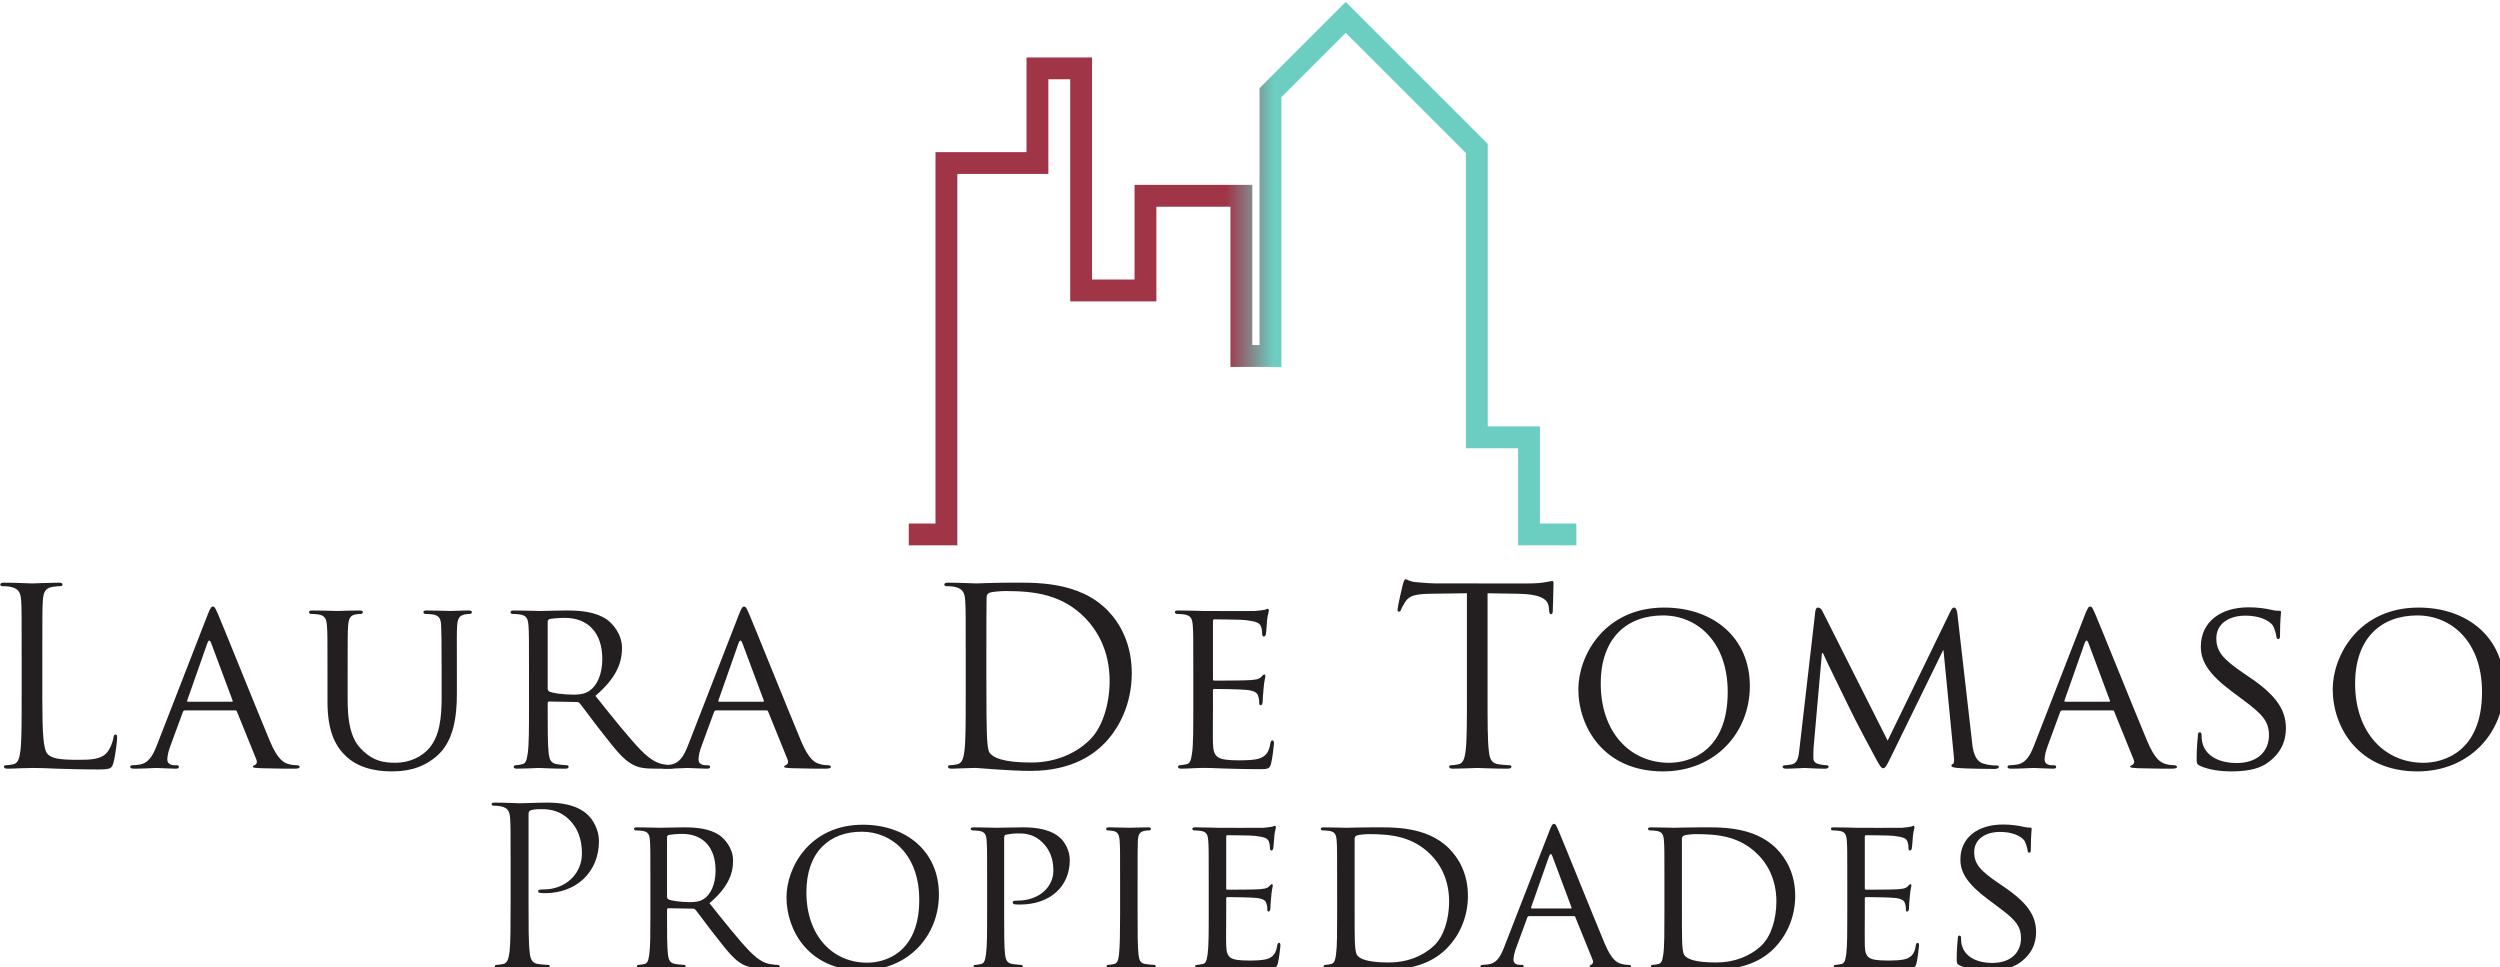 <?xml version="1.0" encoding="UTF-8" standalone="no"?>
<!-- Created with Inkscape (http://www.inkscape.org/) -->

<svg
   width="177.342mm"
   height="68.624mm"
   viewBox="0 0 177.342 68.624"
   version="1.1"
   id="svg1"
   xml:space="preserve"
   xmlns:xlink="http://www.w3.org/1999/xlink"
   xmlns="http://www.w3.org/2000/svg"
   xmlns:svg="http://www.w3.org/2000/svg"><defs
     id="defs1"><linearGradient
       x1="0"
       y1="0"
       x2="1"
       y2="0"
       gradientUnits="userSpaceOnUse"
       gradientTransform="matrix(134.06,0,0,-134.06,214.568,326.164)"
       spreadMethod="pad"
       id="linearGradient5"><stop
         style="stop-opacity:1;stop-color:#a03548"
         offset="0"
         id="stop1" /><stop
         style="stop-opacity:1;stop-color:#a03548"
         offset="0.476"
         id="stop2" /><stop
         style="stop-opacity:1;stop-color:#6ccdc1"
         offset="0.546"
         id="stop3" /><stop
         style="stop-opacity:1;stop-color:#6ccdc1"
         offset="0.623"
         id="stop4" /><stop
         style="stop-opacity:1;stop-color:#6ccdc1"
         offset="1"
         id="stop5" /></linearGradient><clipPath
       clipPathUnits="userSpaceOnUse"
       id="clipPath7"><path
         d="M 0,566.929 H 566.929 V 0 H 0 Z"
         transform="translate(-40.562,-240.917)"
         id="path7" /></clipPath><clipPath
       clipPathUnits="userSpaceOnUse"
       id="clipPath9"><path
         d="M 0,566.929 H 566.929 V 0 H 0 Z"
         transform="translate(-78.597,-240.13)"
         id="path9" /></clipPath><clipPath
       clipPathUnits="userSpaceOnUse"
       id="clipPath11"><path
         d="M 0,566.929 H 566.929 V 0 H 0 Z"
         transform="translate(-97.811,-246.303)"
         id="path11" /></clipPath><clipPath
       clipPathUnits="userSpaceOnUse"
       id="clipPath13"><path
         d="M 0,566.929 H 566.929 V 0 H 0 Z"
         transform="translate(-142.019,-242.749)"
         id="path13" /></clipPath><clipPath
       clipPathUnits="userSpaceOnUse"
       id="clipPath15"><path
         d="M 0,566.929 H 566.929 V 0 H 0 Z"
         transform="translate(-185.244,-240.13)"
         id="path15" /></clipPath><clipPath
       clipPathUnits="userSpaceOnUse"
       id="clipPath17"><path
         d="M 0,566.929 H 566.929 V 0 H 0 Z"
         transform="translate(-230.093,-244.377)"
         id="path17" /></clipPath><clipPath
       clipPathUnits="userSpaceOnUse"
       id="clipPath19"><path
         d="M 0,566.929 H 566.929 V 0 H 0 Z"
         transform="translate(-271.636,-246.303)"
         id="path19" /></clipPath><clipPath
       clipPathUnits="userSpaceOnUse"
       id="clipPath21"><path
         d="M 0,566.929 H 566.929 V 0 H 0 Z"
         transform="translate(-330.715,-241.016)"
         id="path21" /></clipPath><clipPath
       clipPathUnits="userSpaceOnUse"
       id="clipPath23"><path
         d="M 0,566.929 H 566.929 V 0 H 0 Z"
         transform="translate(-367.171,-227.878)"
         id="path23" /></clipPath><clipPath
       clipPathUnits="userSpaceOnUse"
       id="clipPath25"><path
         d="M 0,566.929 H 566.929 V 0 H 0 Z"
         transform="translate(-427.978,-232.078)"
         id="path25" /></clipPath><clipPath
       clipPathUnits="userSpaceOnUse"
       id="clipPath27"><path
         d="M 0,566.929 H 566.929 V 0 H 0 Z"
         transform="translate(-455.497,-240.13)"
         id="path27" /></clipPath><clipPath
       clipPathUnits="userSpaceOnUse"
       id="clipPath29"><path
         d="M 0,566.929 H 566.929 V 0 H 0 Z"
         transform="translate(-473.713,-227.285)"
         id="path29" /></clipPath><clipPath
       clipPathUnits="userSpaceOnUse"
       id="clipPath31"><path
         d="M 0,566.929 H 566.929 V 0 H 0 Z"
         transform="translate(-518.614,-227.878)"
         id="path31" /></clipPath><clipPath
       clipPathUnits="userSpaceOnUse"
       id="clipPath33"><path
         d="M 0,566.929 H 566.929 V 0 H 0 Z"
         transform="translate(-134.573,-207.153)"
         id="path33" /></clipPath><clipPath
       clipPathUnits="userSpaceOnUse"
       id="clipPath35"><path
         d="M 0,566.929 H 566.929 V 0 H 0 Z"
         transform="translate(-165.98,-200.962)"
         id="path35" /></clipPath><clipPath
       clipPathUnits="userSpaceOnUse"
       id="clipPath37"><path
         d="M 0,566.929 H 566.929 V 0 H 0 Z"
         transform="translate(-206.167,-187.746)"
         id="path37" /></clipPath><clipPath
       clipPathUnits="userSpaceOnUse"
       id="clipPath39"><path
         d="M 0,566.929 H 566.929 V 0 H 0 Z"
         transform="translate(-230.24,-204.119)"
         id="path39" /></clipPath><clipPath
       clipPathUnits="userSpaceOnUse"
       id="clipPath41"><path
         d="M 0,566.929 H 566.929 V 0 H 0 Z"
         transform="translate(-260.453,-197.528)"
         id="path41" /></clipPath><clipPath
       clipPathUnits="userSpaceOnUse"
       id="clipPath43"><path
         d="M 0,566.929 H 566.929 V 0 H 0 Z"
         transform="translate(-274.731,-204.119)"
         id="path43" /></clipPath><clipPath
       clipPathUnits="userSpaceOnUse"
       id="clipPath45"><path
         d="M 0,566.929 H 566.929 V 0 H 0 Z"
         transform="translate(-304.024,-200.082)"
         id="path45" /></clipPath><clipPath
       clipPathUnits="userSpaceOnUse"
       id="clipPath47"><path
         d="M 0,566.929 H 566.929 V 0 H 0 Z"
         transform="translate(-347.416,-198.632)"
         id="path47" /></clipPath><clipPath
       clipPathUnits="userSpaceOnUse"
       id="clipPath49"><path
         d="M 0,566.929 H 566.929 V 0 H 0 Z"
         transform="translate(-369.731,-200.082)"
         id="path49" /></clipPath><clipPath
       clipPathUnits="userSpaceOnUse"
       id="clipPath51"><path
         d="M 0,566.929 H 566.929 V 0 H 0 Z"
         transform="translate(-402.935,-204.119)"
         id="path51" /></clipPath><clipPath
       clipPathUnits="userSpaceOnUse"
       id="clipPath53"><path
         d="M 0,566.929 H 566.929 V 0 H 0 Z"
         transform="translate(-425.47,-187.21)"
         id="path53" /></clipPath><linearGradient
       xlink:href="#linearGradient5"
       id="linearGradient1"
       gradientUnits="userSpaceOnUse"
       gradientTransform="matrix(134.06,0,0,-134.06,214.568,326.164)"
       x1="0"
       y1="0"
       x2="1"
       y2="0"
       spreadMethod="pad" /></defs><g
     id="layer-MC0"
     transform="matrix(0.265,0,0,0.265,-11.329,-65.688)"><path
       id="path5"
       d="m 348.628,271.601 h -11.702 v 19.495 h -10.479 v 59.297 l -24.132,24.131 -12.918,-12.92 v -54.178 h -10.238 v 32.177 h -14.868 v -19.014 h -17.307 v 44.607 h -4.385 v -19.011 h -18.283 v -74.584 h -9.748 v 4.384 h 5.364 v 74.586 h 18.278 v 19.011 h 13.163 v -44.606 h 8.532 v 19.014 h 23.644 v -32.175 h 1.464 v 51.607 l 17.302,17.305 28.52,-28.516 v -56.727 h 10.479 v -19.499 h 7.314 z"
       style="fill:url(#linearGradient1);stroke:none"
       transform="matrix(1.333,0,0,-1.333,0,755.905)" /><path
       id="path6"
       d="m 0,0 c 0,-7.26 0.198,-10.422 1.087,-11.311 0.788,-0.791 2.074,-1.135 5.928,-1.135 2.621,0 4.792,0.048 5.977,1.479 0.645,0.792 1.142,2.029 1.289,2.965 0.047,0.397 0.144,0.644 0.443,0.644 0.249,0 0.296,-0.197 0.296,-0.743 0,-0.542 -0.347,-3.507 -0.739,-4.938 -0.349,-1.139 -0.497,-1.34 -3.119,-1.34 -3.554,0 -6.121,0.103 -8.199,0.152 -2.074,0.098 -3.604,0.149 -5.037,0.149 -0.198,0 -1.037,-0.051 -2.024,-0.051 -0.991,-0.049 -2.078,-0.098 -2.82,-0.098 -0.544,0 -0.792,0.098 -0.792,0.395 0,0.147 0.101,0.298 0.4,0.298 0.443,0 1.037,0.1 1.48,0.197 0.986,0.196 1.235,1.286 1.433,2.717 0.245,2.072 0.245,5.979 0.245,10.719 v 8.7 c 0,7.706 0,9.088 -0.093,10.665 -0.102,1.685 -0.497,2.476 -2.129,2.82 -0.397,0.101 -1.235,0.15 -1.678,0.15 -0.198,0 -0.396,0.098 -0.396,0.296 0,0.297 0.245,0.397 0.788,0.397 2.226,0 5.337,-0.152 5.586,-0.152 0.244,0 3.852,0.152 5.332,0.152 0.548,0 0.793,-0.1 0.793,-0.397 0,-0.198 -0.198,-0.296 -0.393,-0.296 -0.345,0 -1.037,-0.049 -1.631,-0.15 C 0.594,22.039 0.198,21.198 0.101,19.464 0,17.887 0,16.505 0,8.799 Z"
       style="fill:#231f20;fill-opacity:1;fill-rule:nonzero;stroke:none"
       transform="matrix(1.333,0,0,-1.333,54.082,434.683)"
       clip-path="url(#clipPath7)" /><path
       id="path8"
       d="M 0,0 C 0.198,0 0.198,0.098 0.148,0.295 L -4.151,11.81 c -0.245,0.638 -0.494,0.638 -0.743,0 L -8.944,0.295 C -8.991,0.098 -8.944,0 -8.793,0 Z m -4.843,17.49 c 0.547,1.38 0.746,1.63 1.037,1.63 0.447,0 0.594,-0.594 1.041,-1.533 0.788,-1.775 7.756,-19.117 10.421,-25.492 1.584,-3.754 2.765,-4.3 3.709,-4.596 0.641,-0.197 1.281,-0.246 1.729,-0.246 0.244,0 0.544,-0.098 0.544,-0.348 0,-0.247 -0.494,-0.344 -0.992,-0.344 -0.64,0 -3.852,0 -6.866,0.097 -0.839,0.051 -1.53,0.051 -1.53,0.297 0,0.2 0.097,0.2 0.299,0.298 0.244,0.101 0.687,0.444 0.392,1.136 l -3.904,9.636 c -0.1,0.197 -0.147,0.243 -0.395,0.243 H -9.387 c -0.198,0 -0.345,-0.098 -0.443,-0.346 l -2.471,-6.72 c -0.395,-1.035 -0.644,-2.073 -0.644,-2.813 0,-0.839 0.742,-1.136 1.484,-1.136 h 0.392 c 0.345,0 0.447,-0.15 0.447,-0.348 0,-0.247 -0.249,-0.344 -0.641,-0.344 -1.038,0 -3.41,0.148 -3.904,0.148 -0.442,0 -2.621,-0.148 -4.396,-0.148 -0.543,0 -0.839,0.097 -0.839,0.344 0,0.198 0.194,0.348 0.392,0.348 0.299,0 0.94,0.049 1.285,0.101 1.974,0.243 2.817,1.728 3.656,3.848 z"
       style="fill:#231f20;fill-opacity:1;fill-rule:nonzero;stroke:none"
       transform="matrix(1.333,0,0,-1.333,104.796,435.732)"
       clip-path="url(#clipPath9)" /><path
       id="path10"
       d="m 0,0 c 0,6.524 0,7.71 -0.102,9.045 -0.096,1.332 -0.345,2.122 -1.778,2.32 -0.346,0.049 -1.088,0.101 -1.48,0.101 -0.148,0 -0.346,0.195 -0.346,0.344 0,0.247 0.198,0.348 0.691,0.348 1.974,0 4.592,-0.101 4.992,-0.101 0.392,0 3.107,0.101 4.396,0.101 0.494,0 0.738,-0.101 0.738,-0.348 0,-0.149 -0.198,-0.344 -0.396,-0.344 -0.295,0 -0.539,0 -1.083,-0.101 C 4.493,11.167 4.245,10.43 4.144,9.045 4.047,7.71 4.047,6.524 4.047,0 v -5.878 c 0,-6.076 1.336,-8.597 3.212,-10.275 2.124,-1.928 4.004,-2.272 6.47,-2.272 2.669,0 5.24,1.187 6.724,2.961 2.024,2.422 2.47,5.879 2.47,10.177 V 0 c 0,6.524 -0.051,7.71 -0.101,9.045 -0.047,1.332 -0.295,2.122 -1.728,2.32 -0.346,0.049 -1.088,0.101 -1.485,0.101 -0.197,0 -0.344,0.195 -0.344,0.344 0,0.247 0.197,0.348 0.691,0.348 1.926,0 4.446,-0.101 4.695,-0.101 0.295,0 2.37,0.101 3.655,0.101 0.494,0 0.696,-0.101 0.696,-0.348 0,-0.149 -0.152,-0.344 -0.35,-0.344 -0.296,0 -0.544,0 -1.088,-0.101 C 26.38,11.119 26.135,10.43 26.034,9.045 25.937,7.71 25.983,6.524 25.983,0 v -4.493 c 0,-4.544 -0.593,-9.634 -4.05,-12.598 -3.162,-2.717 -6.522,-3.062 -9.089,-3.062 -1.433,0 -5.977,0.096 -9.042,2.96 C 1.678,-15.215 0,-12.3 0,-6.173 Z"
       style="fill:#231f20;fill-opacity:1;fill-rule:nonzero;stroke:none"
       transform="matrix(1.333,0,0,-1.333,130.415,427.502)"
       clip-path="url(#clipPath11)" /><path
       id="path12"
       d="m 0,0 c 0,-0.25 0.102,-0.397 0.296,-0.545 0.644,-0.346 2.866,-0.642 4.793,-0.642 1.036,0 2.224,0.051 3.262,0.741 1.484,0.988 2.618,3.211 2.618,6.422 0,5.24 -2.866,8.252 -7.508,8.252 -1.29,0 -2.673,-0.15 -3.115,-0.245 C 0.152,13.882 0,13.732 0,13.485 Z m -3.752,3.554 c 0,6.524 0,7.71 -0.101,9.045 -0.096,1.428 -0.345,2.122 -1.779,2.32 -0.346,0.049 -1.083,0.101 -1.483,0.101 -0.148,0 -0.346,0.195 -0.346,0.343 0,0.247 0.198,0.349 0.695,0.349 1.973,0 4.886,-0.102 5.135,-0.102 0.446,0 4.102,0.102 5.438,0.102 2.765,0 5.83,-0.249 8.101,-1.83 1.084,-0.786 3.015,-2.819 3.015,-5.733 0,-3.109 -1.282,-6.125 -5.337,-9.586 3.558,-4.443 6.571,-8.246 9.089,-10.867 2.322,-2.373 3.756,-2.765 4.843,-2.913 0.842,-0.149 1.286,-0.149 1.53,-0.149 0.249,0 0.396,-0.197 0.396,-0.348 0,-0.247 -0.244,-0.345 -1.037,-0.345 h -2.715 c -2.473,0 -3.557,0.247 -4.645,0.842 -1.88,0.987 -3.461,3.012 -5.931,6.174 C 9.291,-6.769 7.36,-4.052 6.421,-2.916 6.227,-2.718 6.125,-2.668 5.83,-2.668 L 0.296,-2.57 C 0.102,-2.57 0,-2.668 0,-2.916 v -0.988 c 0,-4.054 0,-7.313 0.198,-9.04 0.148,-1.236 0.397,-2.029 1.729,-2.225 0.594,-0.097 1.534,-0.197 1.927,-0.197 0.298,0 0.345,-0.197 0.345,-0.348 0,-0.196 -0.198,-0.345 -0.691,-0.345 -2.369,0 -5.139,0.149 -5.337,0.149 -0.051,0 -2.964,-0.149 -4.296,-0.149 -0.446,0 -0.695,0.098 -0.695,0.345 0,0.151 0.105,0.348 0.349,0.348 0.393,0 0.941,0.1 1.333,0.197 0.839,0.196 0.94,0.989 1.138,2.225 0.248,1.727 0.248,5.037 0.248,9.09 z"
       style="fill:#231f20;fill-opacity:1;fill-rule:nonzero;stroke:none"
       transform="matrix(1.333,0,0,-1.333,189.358,432.24)"
       clip-path="url(#clipPath13)" /><path
       id="path14"
       d="M 0,0 C 0.194,0 0.194,0.098 0.147,0.295 L -4.152,11.81 c -0.249,0.638 -0.494,0.638 -0.743,0 L -8.941,0.295 C -8.992,0.098 -8.941,0 -8.798,0 Z m -4.844,17.49 c 0.54,1.38 0.742,1.63 1.037,1.63 0.447,0 0.594,-0.594 1.041,-1.533 0.788,-1.775 7.752,-19.117 10.421,-25.492 1.585,-3.754 2.769,-4.3 3.709,-4.596 0.641,-0.197 1.282,-0.246 1.729,-0.246 0.244,0 0.544,-0.098 0.544,-0.348 0,-0.247 -0.498,-0.344 -0.991,-0.344 -0.641,0 -3.853,0 -6.867,0.097 -0.839,0.051 -1.534,0.051 -1.534,0.297 0,0.2 0.101,0.2 0.299,0.298 0.249,0.101 0.691,0.444 0.396,1.136 L 1.037,-1.975 C 0.936,-1.778 0.889,-1.732 0.641,-1.732 H -9.392 c -0.194,0 -0.345,-0.098 -0.443,-0.346 l -2.47,-6.72 c -0.396,-1.035 -0.64,-2.073 -0.64,-2.813 0,-0.839 0.737,-1.136 1.479,-1.136 h 0.397 c 0.345,0 0.446,-0.15 0.446,-0.348 0,-0.247 -0.248,-0.344 -0.645,-0.344 -1.037,0 -3.406,0.148 -3.899,0.148 -0.447,0 -2.622,-0.148 -4.4,-0.148 -0.544,0 -0.839,0.097 -0.839,0.344 0,0.198 0.197,0.348 0.395,0.348 0.295,0 0.937,0.049 1.285,0.101 1.974,0.243 2.813,1.728 3.656,3.848 z"
       style="fill:#231f20;fill-opacity:1;fill-rule:nonzero;stroke:none"
       transform="matrix(1.333,0,0,-1.333,246.992,435.732)"
       clip-path="url(#clipPath15)" /><path
       id="path16"
       d="m 0,0 c 0,-5.235 0.046,-9.784 0.101,-10.72 0.046,-1.235 0.147,-3.212 0.54,-3.756 0.644,-0.938 2.57,-1.976 8.401,-1.976 4.595,0 8.839,1.681 11.757,4.595 2.57,2.518 3.953,7.264 3.953,11.811 0,6.272 -2.719,10.325 -4.742,12.445 -4.645,4.895 -10.278,5.585 -16.157,5.585 -0.987,0 -2.817,-0.147 -3.212,-0.345 C 0.198,17.441 0.046,17.192 0.046,16.653 0,14.973 0,9.933 0,6.127 Z m -4.148,5.339 c 0,7.706 0,9.088 -0.102,10.665 -0.096,1.685 -0.493,2.476 -2.124,2.82 -0.397,0.101 -1.235,0.15 -1.678,0.15 -0.198,0 -0.396,0.098 -0.396,0.297 0,0.296 0.244,0.396 0.792,0.396 2.221,0 5.334,-0.152 5.581,-0.152 0.591,0 3.705,0.152 6.669,0.152 4.89,0 13.931,0.44 19.812,-5.636 2.471,-2.563 4.793,-6.668 4.793,-12.546 0,-6.229 -2.571,-11.02 -5.336,-13.937 -2.125,-2.222 -6.572,-5.679 -14.973,-5.679 -2.121,0 -4.743,0.147 -6.863,0.292 -2.175,0.152 -3.852,0.301 -4.102,0.301 -0.1,0 -0.94,0 -1.976,-0.051 -0.987,0 -2.125,-0.098 -2.867,-0.098 -0.544,0 -0.788,0.098 -0.788,0.395 0,0.147 0.097,0.298 0.393,0.298 0.446,0 1.036,0.1 1.478,0.197 0.995,0.196 1.239,1.286 1.438,2.717 0.249,2.072 0.249,5.979 0.249,10.719 z"
       style="fill:#231f20;fill-opacity:1;fill-rule:nonzero;stroke:none"
       transform="matrix(1.333,0,0,-1.333,306.79,430.069)"
       clip-path="url(#clipPath17)" /><path
       id="path18"
       d="m 0,0 c 0,6.524 0,7.71 -0.102,9.045 -0.096,1.429 -0.345,2.122 -1.778,2.32 -0.346,0.049 -1.088,0.101 -1.48,0.101 -0.148,0 -0.346,0.195 -0.346,0.344 0,0.247 0.198,0.348 0.691,0.348 1.974,0 4.793,-0.101 5.038,-0.101 0.295,0 9.388,-0.051 10.378,0 0.836,0.048 1.632,0.197 1.978,0.246 0.193,0.051 0.392,0.198 0.594,0.198 0.144,0 0.194,-0.198 0.194,-0.396 0,-0.295 -0.245,-0.788 -0.35,-1.974 C 14.771,9.733 14.67,7.858 14.572,7.365 14.522,7.167 14.379,6.918 14.181,6.918 c -0.249,0 -0.351,0.198 -0.351,0.544 0,0.299 -0.046,0.988 -0.243,1.481 -0.3,0.696 -0.742,0.989 -3.115,1.287 -0.743,0.098 -5.781,0.147 -6.274,0.147 -0.197,0 -0.249,-0.147 -0.249,-0.445 V -1.481 c 0,-0.293 0,-0.445 0.249,-0.445 0.544,0 6.274,0 7.263,0.102 1.038,0.095 1.679,0.147 2.126,0.592 0.295,0.295 0.492,0.543 0.644,0.543 0.148,0 0.245,-0.1 0.245,-0.349 0,-0.244 -0.245,-0.934 -0.346,-2.319 -0.097,-0.841 -0.198,-2.419 -0.198,-2.718 0,-0.345 -0.102,-0.791 -0.397,-0.791 -0.198,0 -0.298,0.147 -0.298,0.396 0,0.395 0,0.839 -0.195,1.383 -0.151,0.594 -0.543,1.087 -2.226,1.283 -1.184,0.152 -5.829,0.2 -6.568,0.2 -0.247,0 -0.299,-0.149 -0.299,-0.296 v -3.508 c 0,-1.432 -0.046,-6.325 0,-7.162 0.102,-2.82 0.89,-3.364 5.19,-3.364 1.137,0 3.213,0 4.346,0.447 1.134,0.493 1.728,1.235 1.977,2.917 0.104,0.492 0.202,0.636 0.443,0.636 0.248,0 0.299,-0.344 0.299,-0.636 0,-0.299 -0.347,-3.163 -0.59,-4.053 -0.303,-1.085 -0.742,-1.085 -2.425,-1.085 -3.257,0 -5.778,0.096 -7.557,0.145 -1.83,0.099 -2.964,0.099 -3.609,0.099 -0.097,0 -0.935,0 -1.876,-0.051 -0.842,-0.048 -1.83,-0.097 -2.52,-0.097 -0.443,0 -0.691,0.097 -0.691,0.344 0,0.152 0.096,0.348 0.344,0.348 0.398,0 0.941,0.149 1.333,0.197 0.839,0.147 0.94,0.99 1.138,2.225 C 0,-14.771 0,-11.461 0,-7.408 Z"
       style="fill:#231f20;fill-opacity:1;fill-rule:nonzero;stroke:none"
       transform="matrix(1.333,0,0,-1.333,362.181,427.502)"
       clip-path="url(#clipPath19)" /><path
       id="path20"
       d="m 0,0 c 0,-4.739 0,-8.646 0.249,-10.719 0.144,-1.43 0.442,-2.52 1.926,-2.717 0.692,-0.096 1.779,-0.197 2.222,-0.197 0.299,0 0.392,-0.15 0.392,-0.298 0,-0.246 -0.244,-0.394 -0.788,-0.394 -2.719,0 -5.83,0.148 -6.079,0.148 -0.244,0 -3.359,-0.148 -4.839,-0.148 -0.544,0 -0.792,0.097 -0.792,0.394 0,0.148 0.101,0.298 0.396,0.298 0.446,0 1.037,0.101 1.484,0.197 0.985,0.197 1.235,1.287 1.429,2.717 0.253,2.073 0.253,5.98 0.253,10.719 v 20.903 l -7.318,-0.1 c -3.06,-0.051 -4.25,-0.395 -5.038,-1.581 -0.543,-0.841 -0.69,-1.189 -0.839,-1.533 -0.147,-0.396 -0.299,-0.493 -0.493,-0.493 -0.151,0 -0.248,0.148 -0.248,0.445 0,0.495 0.985,4.743 1.087,5.138 0.1,0.296 0.296,0.939 0.493,0.939 0.346,0 0.843,-0.495 2.175,-0.593 1.43,-0.147 3.309,-0.249 3.903,-0.249 H 8.103 c 1.581,0 2.718,0.102 3.506,0.249 0.746,0.098 1.185,0.246 1.383,0.246 0.249,0 0.249,-0.296 0.249,-0.592 0,-1.483 -0.147,-4.893 -0.147,-5.435 0,-0.445 -0.153,-0.643 -0.346,-0.643 -0.249,0 -0.347,0.15 -0.393,0.84 l -0.054,0.546 c -0.148,1.478 -1.332,2.618 -6.078,2.716 L 0,20.903 Z"
       style="fill:#231f20;fill-opacity:1;fill-rule:nonzero;stroke:none"
       transform="matrix(1.333,0,0,-1.333,440.953,434.551)"
       clip-path="url(#clipPath21)" /><path
       id="path22"
       d="m 0,0 c 3.903,0 11.757,2.072 11.757,14.227 0,10.077 -6.126,15.365 -12.992,15.365 -7.268,0 -12.503,-4.542 -12.503,-13.688 C -13.738,6.125 -7.858,0 0,0 m -0.991,31.171 c 9.788,0 17.194,-5.974 17.194,-15.758 0,-9.39 -6.968,-17.142 -17.438,-17.142 -11.91,0 -17.001,8.941 -17.001,16.501 0,6.765 5.24,16.399 17.245,16.399"
       style="fill:#231f20;fill-opacity:1;fill-rule:nonzero;stroke:none"
       transform="matrix(1.333,0,0,-1.333,489.561,452.068)"
       clip-path="url(#clipPath23)" /><path
       id="path24"
       d="m 0,0 c 0.148,-1.485 0.451,-3.76 2.226,-4.352 1.235,-0.392 2.374,-0.392 2.816,-0.392 0.198,0 0.346,-0.102 0.346,-0.299 0,-0.247 -0.393,-0.394 -0.886,-0.394 -0.994,0 -5.837,0.049 -7.411,0.198 -1.04,0.098 -1.238,0.246 -1.238,0.446 0,0.147 0.1,0.295 0.298,0.344 0.242,0.051 0.295,0.689 0.199,1.48 l -2.082,21.348 h -0.09 L -16.305,-3.064 c -0.885,-1.828 -1.133,-2.226 -1.53,-2.226 -0.395,0 -0.641,0.398 -1.479,1.931 -1.139,2.074 -4,7.457 -5.092,9.731 -1.282,2.668 -4.793,9.73 -5.535,11.459 H -30.14 L -31.817,-1.14 c -0.046,-0.641 -0.046,-1.43 -0.046,-2.123 0,-0.642 0.395,-1.039 1.036,-1.186 0.742,-0.197 1.379,-0.246 1.678,-0.246 0.148,0 0.346,-0.151 0.346,-0.298 0,-0.297 -0.292,-0.395 -0.789,-0.395 -1.627,0 -3.709,0.149 -4.051,0.149 -0.399,0 -2.47,-0.149 -3.654,-0.149 -0.443,0 -0.742,0.098 -0.742,0.395 0,0.147 0.193,0.298 0.442,0.298 0.346,0 0.642,0.049 1.286,0.149 1.437,0.244 1.484,1.776 1.678,3.358 l 3.165,27.418 c 0.047,0.448 0.249,0.741 0.493,0.741 0.295,0 0.645,-0.148 0.89,-0.641 l 13.14,-26.083 12.649,26.034 c 0.199,0.397 0.393,0.69 0.689,0.69 0.298,0 0.546,-0.344 0.648,-1.134 z"
       style="fill:#231f20;fill-opacity:1;fill-rule:nonzero;stroke:none"
       transform="matrix(1.333,0,0,-1.333,570.637,446.468)"
       clip-path="url(#clipPath25)" /><path
       id="path26"
       d="M 0,0 C 0.189,0 0.189,0.098 0.139,0.295 L -4.157,11.81 c -0.248,0.638 -0.497,0.638 -0.741,0 L -8.95,0.295 C -8.996,0.098 -8.95,0 -8.802,0 Z m -4.848,17.49 c 0.543,1.38 0.742,1.63 1.033,1.63 0.451,0 0.598,-0.594 1.041,-1.533 0.793,-1.775 7.756,-19.117 10.428,-25.492 1.577,-3.754 2.762,-4.3 3.701,-4.596 0.641,-0.197 1.287,-0.246 1.729,-0.246 0.249,0 0.549,-0.098 0.549,-0.348 0,-0.247 -0.498,-0.344 -0.991,-0.344 -0.646,0 -3.854,0 -6.871,0.097 -0.839,0.051 -1.531,0.051 -1.531,0.297 0,0.2 0.098,0.2 0.295,0.298 0.249,0.101 0.695,0.444 0.397,1.136 L 1.028,-1.975 C 0.936,-1.778 0.877,-1.732 0.632,-1.732 H -9.393 c -0.198,0 -0.349,-0.098 -0.446,-0.346 l -2.467,-6.72 c -0.395,-1.035 -0.648,-2.073 -0.648,-2.813 0,-0.839 0.742,-1.136 1.479,-1.136 h 0.405 c 0.341,0 0.438,-0.15 0.438,-0.348 0,-0.247 -0.244,-0.344 -0.637,-0.344 -1.037,0 -3.41,0.148 -3.911,0.148 -0.438,0 -2.61,-0.148 -4.392,-0.148 -0.544,0 -0.835,0.097 -0.835,0.344 0,0.198 0.194,0.348 0.392,0.348 0.295,0 0.936,0.049 1.282,0.101 1.972,0.243 2.819,1.728 3.655,3.848 z"
       style="fill:#231f20;fill-opacity:1;fill-rule:nonzero;stroke:none"
       transform="matrix(1.333,0,0,-1.333,607.329,435.732)"
       clip-path="url(#clipPath27)" /><path
       id="path28"
       d="m 0,0 c -0.591,0.295 -0.642,0.441 -0.642,1.581 0,2.072 0.199,3.752 0.249,4.445 0,0.445 0.097,0.692 0.345,0.692 0.245,0 0.397,-0.15 0.397,-0.496 0,-0.343 0,-0.938 0.144,-1.528 0.691,-3.066 3.953,-4.152 6.866,-4.152 4.296,0 6.522,2.42 6.522,5.584 0,3.012 -1.631,4.446 -5.485,7.313 l -1.977,1.48 c -4.695,3.507 -6.222,6.078 -6.222,8.993 0,4.939 3.904,7.905 9.628,7.905 1.733,0 3.461,-0.246 4.498,-0.497 0.84,-0.197 1.19,-0.197 1.531,-0.197 0.349,0 0.447,-0.049 0.447,-0.296 0,-0.197 -0.198,-1.579 -0.198,-4.444 0,-0.644 -0.051,-0.939 -0.343,-0.939 -0.299,0 -0.345,0.199 -0.4,0.544 -0.047,0.491 -0.396,1.625 -0.64,2.074 -0.295,0.498 -1.733,2.075 -5.636,2.075 -3.162,0 -5.775,-1.577 -5.775,-4.547 0,-2.666 1.332,-4.198 5.63,-7.113 l 1.236,-0.843 C 15.461,14.027 17.286,11.112 17.286,7.506 17.286,5.04 16.351,2.37 13.235,0.344 11.41,-0.843 8.691,-1.136 6.322,-1.136 4.291,-1.136 1.774,-0.843 0,0"
       style="fill:#231f20;fill-opacity:1;fill-rule:nonzero;stroke:none"
       transform="matrix(1.333,0,0,-1.333,631.617,452.858)"
       clip-path="url(#clipPath29)" /><path
       id="path30"
       d="m 0,0 c 3.896,0 11.754,2.072 11.754,14.227 0,10.077 -6.125,15.365 -12.988,15.365 -7.263,0 -12.498,-4.542 -12.498,-13.688 C -13.732,6.125 -7.856,0 0,0 m -0.99,31.171 c 9.78,0 17.191,-5.974 17.191,-15.758 0,-9.39 -6.96,-17.142 -17.435,-17.142 -11.912,0 -16.996,8.941 -16.996,16.501 0,6.765 5.239,16.399 17.24,16.399"
       style="fill:#231f20;fill-opacity:1;fill-rule:nonzero;stroke:none"
       transform="matrix(1.333,0,0,-1.333,691.486,452.068)"
       clip-path="url(#clipPath31)" /><path
       id="path32"
       d="m 0,0 c 0,6.852 0,8.08 -0.085,9.484 -0.09,1.495 -0.439,2.197 -1.888,2.505 -0.349,0.087 -1.099,0.13 -1.496,0.13 -0.175,0 -0.348,0.09 -0.348,0.265 0,0.262 0.216,0.35 0.702,0.35 1.973,0 4.61,-0.133 4.96,-0.133 0.967,0 3.515,0.133 5.535,0.133 5.492,0 7.465,-1.844 8.168,-2.504 0.967,-0.922 2.194,-2.899 2.194,-5.224 0,-6.236 -4.563,-10.456 -10.802,-10.456 -0.221,0 -0.703,0 -0.923,0.049 -0.218,0 -0.483,0.085 -0.483,0.307 0,0.345 0.265,0.398 1.185,0.398 4.26,0 7.601,3.113 7.601,7.154 0,1.45 -0.132,4.394 -2.462,6.762 -2.327,2.373 -5.006,2.197 -6.016,2.197 -0.746,0 -1.491,-0.088 -1.888,-0.263 -0.265,-0.09 -0.35,-0.395 -0.35,-0.837 V -7.731 c 0,-4.217 0,-7.685 0.221,-9.531 0.129,-1.272 0.389,-2.24 1.709,-2.417 0.614,-0.086 1.585,-0.171 1.978,-0.171 0.263,0 0.353,-0.133 0.353,-0.262 0,-0.221 -0.221,-0.357 -0.703,-0.357 -2.416,0 -5.185,0.136 -5.402,0.136 -0.137,0 -2.902,-0.136 -4.219,-0.136 -0.481,0 -0.702,0.085 -0.702,0.357 0,0.129 0.089,0.262 0.352,0.262 0.393,0 0.921,0.085 1.318,0.171 0.878,0.177 1.098,1.145 1.273,2.417 C 0,-15.416 0,-11.948 0,-7.731 Z"
       style="fill:#231f20;fill-opacity:1;fill-rule:nonzero;stroke:none"
       transform="matrix(1.333,0,0,-1.333,179.431,479.701)"
       clip-path="url(#clipPath33)" /><path
       id="path34"
       d="m 0,0 c 0,-0.22 0.089,-0.354 0.264,-0.49 0.567,-0.302 2.548,-0.567 4.257,-0.567 0.924,0 1.981,0.043 2.901,0.661 1.316,0.874 2.326,2.856 2.326,5.707 0,4.655 -2.547,7.335 -6.676,7.335 -1.141,0 -2.37,-0.134 -2.765,-0.219 C 0.132,12.34 0,12.205 0,11.987 Z m -3.341,3.157 c 0,5.799 0,6.854 -0.085,8.04 -0.09,1.273 -0.306,1.888 -1.581,2.065 -0.306,0.042 -0.967,0.087 -1.316,0.087 -0.133,0 -0.311,0.173 -0.311,0.307 0,0.217 0.178,0.305 0.617,0.305 1.756,0 4.35,-0.088 4.568,-0.088 0.396,0 3.643,0.088 4.832,0.088 2.458,0 5.177,-0.218 7.201,-1.621 0.967,-0.707 2.68,-2.502 2.68,-5.095 0,-2.767 -1.142,-5.445 -4.743,-8.521 3.162,-3.952 5.838,-7.334 8.079,-9.662 2.062,-2.107 3.337,-2.457 4.303,-2.592 0.746,-0.128 1.142,-0.128 1.36,-0.128 0.221,0 0.353,-0.177 0.353,-0.313 0,-0.221 -0.218,-0.306 -0.921,-0.306 H 19.28 c -2.195,0 -3.166,0.218 -4.129,0.747 -1.671,0.882 -3.076,2.679 -5.27,5.496 -1.624,2.015 -3.337,4.433 -4.172,5.443 -0.175,0.171 -0.264,0.22 -0.528,0.22 L 0.264,-2.286 C 0.089,-2.286 0,-2.371 0,-2.591 v -0.884 c 0,-3.595 0,-6.494 0.175,-8.038 0.132,-1.091 0.353,-1.798 1.538,-1.974 0.528,-0.086 1.359,-0.171 1.713,-0.171 0.26,0 0.31,-0.177 0.31,-0.313 0,-0.171 -0.178,-0.306 -0.617,-0.306 -2.109,0 -4.568,0.135 -4.743,0.135 -0.043,0 -2.637,-0.135 -3.825,-0.135 -0.393,0 -0.611,0.085 -0.611,0.306 0,0.136 0.086,0.313 0.308,0.313 0.353,0 0.835,0.085 1.185,0.171 0.745,0.176 0.835,0.883 1.008,1.974 0.218,1.544 0.218,4.489 0.218,8.079 z"
       style="fill:#231f20;fill-opacity:1;fill-rule:nonzero;stroke:none"
       transform="matrix(1.333,0,0,-1.333,221.306,487.956)"
       clip-path="url(#clipPath35)" /><path
       id="path36"
       d="m 0,0 c 3.469,0 10.451,1.84 10.451,12.641 0,8.963 -5.444,13.66 -11.551,13.66 -6.455,0 -11.111,-4.039 -11.111,-12.166 C -12.211,5.443 -6.983,0 0,0 m -0.878,27.706 c 8.692,0 15.279,-5.314 15.279,-14.013 0,-8.34 -6.19,-15.237 -15.501,-15.237 -10.583,0 -15.108,7.953 -15.108,14.671 0,6.019 4.657,14.579 15.33,14.579"
       style="fill:#231f20;fill-opacity:1;fill-rule:nonzero;stroke:none"
       transform="matrix(1.333,0,0,-1.333,274.889,505.577)"
       clip-path="url(#clipPath37)" /><path
       id="path38"
       d="m 0,0 c 0,5.799 0,6.854 -0.089,8.04 -0.09,1.273 -0.312,1.888 -1.581,2.064 -0.311,0.042 -0.968,0.087 -1.321,0.087 -0.132,0 -0.307,0.174 -0.307,0.308 0,0.217 0.175,0.305 0.618,0.305 1.755,0 4.171,-0.088 4.478,-0.088 0.835,0 3.732,0.088 5.488,0.088 4.964,0 6.72,-1.534 7.38,-2.108 0.877,-0.792 1.931,-2.458 1.931,-4.475 0,-5.359 -4.04,-8.918 -9.968,-8.918 -0.221,0 -0.877,0 -1.099,0.041 -0.175,0 -0.395,0.178 -0.395,0.354 0,0.31 0.22,0.394 1.01,0.394 4.174,0 7.157,2.635 7.157,6.017 0,1.231 -0.128,3.646 -2.198,5.663 C 9.088,9.796 6.758,9.576 5.88,9.576 5.224,9.576 4.124,9.401 3.732,9.313 3.511,9.27 3.421,9.005 3.421,8.609 v -15.2 c 0,-3.591 0,-6.535 0.175,-8.079 0.136,-1.091 0.353,-1.798 1.539,-1.975 0.527,-0.085 1.363,-0.17 1.713,-0.17 0.216,0 0.305,-0.177 0.305,-0.313 0,-0.171 -0.174,-0.307 -0.613,-0.307 -2.108,0 -4.656,0.136 -4.831,0.136 -0.129,0 -2.634,-0.136 -3.818,-0.136 -0.396,0 -0.618,0.085 -0.618,0.307 0,0.136 0.089,0.313 0.307,0.313 0.353,0 0.835,0.085 1.185,0.17 0.749,0.177 0.834,0.884 1.013,1.975 C 0,-13.126 0,-10.182 0,-6.591 Z"
       style="fill:#231f20;fill-opacity:1;fill-rule:nonzero;stroke:none"
       transform="matrix(1.333,0,0,-1.333,306.987,483.747)"
       clip-path="url(#clipPath39)" /><path
       id="path40"
       d="m 0,0 c 0,-3.591 0,-6.535 0.179,-8.079 0.128,-1.091 0.26,-1.798 1.406,-1.975 0.567,-0.086 1.402,-0.171 1.756,-0.171 0.217,0 0.305,-0.176 0.305,-0.312 0,-0.171 -0.174,-0.307 -0.617,-0.307 -2.147,0 -4.652,0.136 -4.827,0.136 -0.225,0 -2.638,-0.136 -3.821,-0.136 -0.398,0 -0.614,0.085 -0.614,0.307 0,0.136 0.086,0.312 0.302,0.312 0.354,0 0.836,0.085 1.189,0.171 0.746,0.177 0.882,0.884 1.01,1.975 0.178,1.544 0.217,4.488 0.217,8.079 v 6.591 c 0,5.799 0,6.853 -0.086,8.04 -0.085,1.272 -0.395,1.846 -1.23,2.017 -0.439,0.089 -0.921,0.134 -1.186,0.134 -0.174,0 -0.305,0.174 -0.305,0.308 0,0.217 0.175,0.305 0.613,0.305 1.273,0 3.686,-0.088 3.911,-0.088 0.175,0 2.68,0.088 3.864,0.088 0.439,0 0.614,-0.088 0.614,-0.305 0,-0.134 -0.175,-0.308 -0.306,-0.308 -0.264,0 -0.532,0 -0.968,-0.087 C 0.354,16.477 0.132,15.945 0.047,14.631 0,13.444 0,12.39 0,6.591 Z"
       style="fill:#231f20;fill-opacity:1;fill-rule:nonzero;stroke:none"
       transform="matrix(1.333,0,0,-1.333,347.271,492.534)"
       clip-path="url(#clipPath41)" /><path
       id="path42"
       d="m 0,0 c 0,5.799 0,6.854 -0.09,8.04 -0.089,1.273 -0.306,1.888 -1.581,2.064 -0.31,0.042 -0.967,0.087 -1.32,0.087 -0.128,0 -0.303,0.174 -0.303,0.308 0,0.217 0.175,0.305 0.614,0.305 1.755,0 4.26,-0.088 4.482,-0.088 0.26,0 8.34,-0.041 9.221,0 0.745,0.047 1.448,0.179 1.755,0.222 0.171,0.044 0.35,0.176 0.525,0.176 0.135,0 0.175,-0.176 0.175,-0.351 0,-0.264 -0.218,-0.705 -0.304,-1.758 C 13.128,8.654 13.042,6.985 12.949,6.544 12.906,6.368 12.778,6.148 12.604,6.148 c -0.222,0 -0.308,0.179 -0.308,0.484 0,0.264 -0.046,0.882 -0.221,1.319 C 11.815,8.566 11.415,8.83 9.31,9.093 8.649,9.183 4.168,9.225 3.732,9.225 3.554,9.225 3.511,9.093 3.511,8.83 V -1.314 c 0,-0.265 0,-0.401 0.221,-0.401 0.482,0 5.578,0 6.452,0.094 0.924,0.087 1.495,0.13 1.891,0.525 0.265,0.263 0.44,0.485 0.571,0.485 0.132,0 0.217,-0.086 0.217,-0.306 0,-0.221 -0.217,-0.837 -0.302,-2.067 -0.09,-0.748 -0.179,-2.153 -0.179,-2.42 0,-0.302 -0.086,-0.701 -0.346,-0.701 -0.179,0 -0.268,0.133 -0.268,0.357 0,0.344 0,0.745 -0.174,1.227 -0.132,0.529 -0.486,0.967 -1.978,1.144 -1.053,0.131 -5.18,0.171 -5.841,0.171 -0.221,0 -0.264,-0.13 -0.264,-0.263 v -3.122 c 0,-1.268 -0.047,-5.62 0,-6.364 0.09,-2.501 0.792,-2.986 4.614,-2.986 1.01,0 2.851,0 3.861,0.397 1.013,0.44 1.537,1.098 1.759,2.589 0.086,0.439 0.175,0.573 0.397,0.573 0.216,0 0.26,-0.306 0.26,-0.573 0,-0.262 -0.307,-2.806 -0.528,-3.597 -0.261,-0.965 -0.657,-0.965 -2.152,-0.965 -2.898,0 -5.135,0.082 -6.716,0.128 -1.627,0.09 -2.637,0.09 -3.204,0.09 -0.09,0 -0.839,0 -1.674,-0.051 -0.746,-0.039 -1.62,-0.085 -2.238,-0.085 -0.395,0 -0.618,0.085 -0.618,0.307 0,0.136 0.09,0.313 0.312,0.313 0.353,0 0.835,0.128 1.185,0.17 0.745,0.134 0.835,0.884 1.009,1.975 C 0,-13.126 0,-10.182 0,-6.591 Z"
       style="fill:#231f20;fill-opacity:1;fill-rule:nonzero;stroke:none"
       transform="matrix(1.333,0,0,-1.333,366.309,483.747)"
       clip-path="url(#clipPath43)" /><path
       id="path44"
       d="m 0,0 c 0,-3.952 0,-7.422 0.042,-8.125 0.048,-0.925 0.133,-2.284 0.443,-2.676 0.482,-0.706 1.842,-1.496 6.409,-1.496 3.558,0 6.719,1.187 9.045,3.379 2.024,1.888 3.035,5.449 3.035,8.873 0,4.743 -2.068,7.773 -3.648,9.355 C 11.679,12.998 7.422,13.479 2.812,13.479 2.066,13.479 0.835,13.35 0.485,13.22 0.132,13.085 0,12.911 0,12.474 Z m -3.516,4.037 c 0,5.799 0,6.854 -0.085,8.04 -0.089,1.273 -0.306,1.888 -1.581,2.065 -0.306,0.042 -0.966,0.087 -1.316,0.087 -0.132,0 -0.311,0.173 -0.311,0.307 0,0.217 0.179,0.305 0.618,0.305 1.755,0 4.257,-0.088 4.478,-0.088 0.435,0 2.898,0.088 5.186,0.088 3.864,0 10.933,0.353 15.501,-4.26 1.929,-1.93 3.778,-5.05 3.778,-9.485 0,-4.699 -2.023,-8.297 -4.175,-10.495 -1.671,-1.711 -5.139,-4.304 -11.725,-4.304 -1.671,0 -3.733,0.134 -5.404,0.224 -1.666,0.127 -2.986,0.217 -3.161,0.217 -0.086,0 -0.788,-0.051 -1.581,-0.051 -0.792,-0.039 -1.713,-0.084 -2.326,-0.084 -0.396,0 -0.613,0.084 -0.613,0.306 0,0.136 0.085,0.313 0.306,0.313 0.35,0 0.835,0.085 1.185,0.171 0.746,0.176 0.835,0.883 1.01,1.974 0.216,1.544 0.216,4.488 0.216,8.079 z"
       style="fill:#231f20;fill-opacity:1;fill-rule:nonzero;stroke:none"
       transform="matrix(1.333,0,0,-1.333,405.366,489.129)"
       clip-path="url(#clipPath45)" /><path
       id="path46"
       d="m 0,0 c 0.179,0 0.179,0.083 0.132,0.264 l -3.821,10.232 c -0.218,0.571 -0.436,0.571 -0.657,0 L -7.95,0.264 C -7.993,0.083 -7.95,0 -7.814,0 Z m -4.3,15.545 c 0.483,1.231 0.657,1.45 0.921,1.45 0.397,0 0.525,-0.525 0.921,-1.361 0.703,-1.58 6.897,-16.995 9.267,-22.662 1.406,-3.333 2.459,-3.819 3.294,-4.08 0.567,-0.178 1.141,-0.22 1.538,-0.22 0.217,0 0.481,-0.094 0.481,-0.313 0,-0.221 -0.439,-0.306 -0.878,-0.306 -0.574,0 -3.425,0 -6.105,0.085 -0.745,0.05 -1.36,0.05 -1.36,0.271 0,0.169 0.085,0.169 0.261,0.263 0.221,0.085 0.617,0.39 0.354,1.01 l -3.469,8.564 c -0.089,0.177 -0.132,0.219 -0.354,0.219 h -8.91 c -0.179,0 -0.31,-0.093 -0.4,-0.313 l -2.191,-5.971 c -0.352,-0.921 -0.571,-1.841 -0.571,-2.499 0,-0.746 0.657,-1.01 1.313,-1.01 h 0.354 c 0.307,0 0.392,-0.134 0.392,-0.313 0,-0.221 -0.217,-0.306 -0.567,-0.306 -0.921,0 -3.029,0.135 -3.471,0.135 -0.393,0 -2.328,-0.135 -3.913,-0.135 -0.477,0 -0.746,0.085 -0.746,0.306 0,0.179 0.179,0.313 0.354,0.313 0.268,0 0.836,0.042 1.146,0.085 1.752,0.22 2.501,1.536 3.247,3.424 z"
       style="fill:#231f20;fill-opacity:1;fill-rule:nonzero;stroke:none"
       transform="matrix(1.333,0,0,-1.333,463.221,491.063)"
       clip-path="url(#clipPath47)" /><path
       id="path48"
       d="m 0,0 c 0,-3.952 0,-7.422 0.046,-8.125 0.039,-0.925 0.132,-2.284 0.438,-2.676 0.487,-0.706 1.845,-1.496 6.41,-1.496 3.557,0 6.722,1.187 9.049,3.379 2.02,1.888 3.03,5.449 3.03,8.873 0,4.743 -2.063,7.773 -3.643,9.355 -3.647,3.688 -7.908,4.169 -12.518,4.169 -0.75,0 -1.974,-0.129 -2.328,-0.259 C 0.132,13.085 0,12.911 0,12.474 Z m -3.512,4.037 c 0,5.799 0,6.854 -0.09,8.04 -0.088,1.273 -0.309,1.888 -1.58,2.065 -0.303,0.042 -0.966,0.087 -1.32,0.087 -0.129,0 -0.304,0.173 -0.304,0.307 0,0.217 0.175,0.305 0.614,0.305 1.759,0 4.26,-0.088 4.483,-0.088 0.435,0 2.893,0.088 5.181,0.088 3.86,0 10.933,0.353 15.501,-4.26 1.934,-1.93 3.779,-5.05 3.779,-9.485 0,-4.699 -2.023,-8.297 -4.176,-10.495 -1.666,-1.711 -5.138,-4.304 -11.725,-4.304 -1.666,0 -3.729,0.134 -5.403,0.224 -1.666,0.127 -2.982,0.217 -3.157,0.217 -0.09,0 -0.793,-0.051 -1.581,-0.051 -0.793,-0.039 -1.717,-0.084 -2.331,-0.084 -0.397,0 -0.613,0.084 -0.613,0.306 0,0.136 0.086,0.313 0.306,0.313 0.354,0 0.831,0.085 1.189,0.171 0.742,0.176 0.828,0.883 1.007,1.974 0.22,1.544 0.22,4.488 0.22,8.079 z"
       style="fill:#231f20;fill-opacity:1;fill-rule:nonzero;stroke:none"
       transform="matrix(1.333,0,0,-1.333,492.974,489.129)"
       clip-path="url(#clipPath49)" /><path
       id="path50"
       d="m 0,0 c 0,5.799 0,6.854 -0.086,8.04 -0.093,1.273 -0.31,1.888 -1.585,2.064 -0.307,0.042 -0.963,0.087 -1.312,0.087 -0.132,0 -0.307,0.174 -0.307,0.308 0,0.217 0.175,0.305 0.614,0.305 1.759,0 4.26,-0.088 4.482,-0.088 0.263,0 8.339,-0.041 9.22,0 0.743,0.047 1.449,0.179 1.752,0.222 0.175,0.044 0.357,0.176 0.529,0.176 0.135,0 0.181,-0.176 0.181,-0.351 0,-0.264 -0.224,-0.705 -0.314,-1.758 C 13.135,8.654 13.042,6.985 12.953,6.544 12.91,6.368 12.778,6.148 12.604,6.148 c -0.218,0 -0.308,0.179 -0.308,0.484 0,0.264 -0.042,0.882 -0.218,1.319 C 11.814,8.566 11.419,8.83 9.313,9.093 8.657,9.183 4.175,9.225 3.735,9.225 3.557,9.225 3.515,9.093 3.515,8.83 V -1.314 c 0,-0.265 0,-0.401 0.22,-0.401 0.483,0 5.578,0 6.456,0.094 0.92,0.087 1.492,0.13 1.887,0.525 0.269,0.263 0.44,0.485 0.571,0.485 0.129,0 0.222,-0.086 0.222,-0.306 0,-0.221 -0.222,-0.837 -0.307,-2.067 -0.089,-0.748 -0.178,-2.153 -0.178,-2.42 0,-0.302 -0.09,-0.701 -0.354,-0.701 -0.171,0 -0.263,0.133 -0.263,0.357 0,0.344 0,0.745 -0.175,1.227 -0.129,0.529 -0.483,0.967 -1.974,1.144 -1.053,0.131 -5.182,0.171 -5.841,0.171 -0.222,0 -0.264,-0.13 -0.264,-0.263 v -3.122 c 0,-1.268 -0.043,-5.62 0,-6.364 0.089,-2.501 0.792,-2.986 4.614,-2.986 1.006,0 2.854,0 3.864,0.397 1.01,0.44 1.534,1.098 1.752,2.589 0.093,0.439 0.183,0.573 0.4,0.573 0.221,0 0.26,-0.306 0.26,-0.573 0,-0.262 -0.306,-2.806 -0.524,-3.597 -0.269,-0.965 -0.656,-0.965 -2.152,-0.965 -2.901,0 -5.142,0.082 -6.723,0.128 -1.62,0.09 -2.629,0.09 -3.2,0.09 -0.094,0 -0.835,0 -1.674,-0.051 -0.746,-0.039 -1.624,-0.085 -2.237,-0.085 -0.396,0 -0.615,0.085 -0.615,0.307 0,0.136 0.086,0.313 0.308,0.313 0.349,0 0.83,0.128 1.184,0.17 0.746,0.134 0.832,0.884 1.01,1.975 C 0,-13.126 0,-10.182 0,-6.591 Z"
       style="fill:#231f20;fill-opacity:1;fill-rule:nonzero;stroke:none"
       transform="matrix(1.333,0,0,-1.333,537.246,483.747)"
       clip-path="url(#clipPath51)" /><path
       id="path52"
       d="m 0,0 c -0.529,0.265 -0.571,0.398 -0.571,1.409 0,1.846 0.175,3.338 0.217,3.951 0,0.397 0.085,0.619 0.306,0.619 0.219,0 0.354,-0.137 0.354,-0.442 0,-0.307 0,-0.839 0.129,-1.363 0.621,-2.721 3.518,-3.69 6.105,-3.69 3.822,0 5.799,2.156 5.799,4.966 0,2.68 -1.444,3.953 -4.874,6.497 l -1.761,1.315 c -4.171,3.121 -5.533,5.409 -5.533,7.996 0,4.394 3.472,7.028 8.567,7.028 1.538,0 3.076,-0.22 3.992,-0.439 0.751,-0.175 1.053,-0.175 1.361,-0.175 0.314,0 0.395,-0.047 0.395,-0.264 0,-0.179 -0.167,-1.406 -0.167,-3.955 0,-0.57 -0.049,-0.832 -0.306,-0.832 -0.268,0 -0.311,0.177 -0.354,0.483 -0.047,0.437 -0.357,1.451 -0.575,1.845 -0.26,0.436 -1.534,1.846 -5.002,1.846 -2.812,0 -5.139,-1.41 -5.139,-4.042 0,-2.369 1.185,-3.734 5.007,-6.325 L 9.046,15.68 c 4.699,-3.204 6.326,-5.793 6.326,-8.998 0,-2.196 -0.835,-4.571 -3.604,-6.369 C 10.144,-0.747 7.732,-1.008 5.623,-1.008 3.821,-1.008 1.58,-0.747 0,0"
       style="fill:#231f20;fill-opacity:1;fill-rule:nonzero;stroke:none"
       transform="matrix(1.333,0,0,-1.333,567.293,506.292)"
       clip-path="url(#clipPath53)" /></g></svg>
